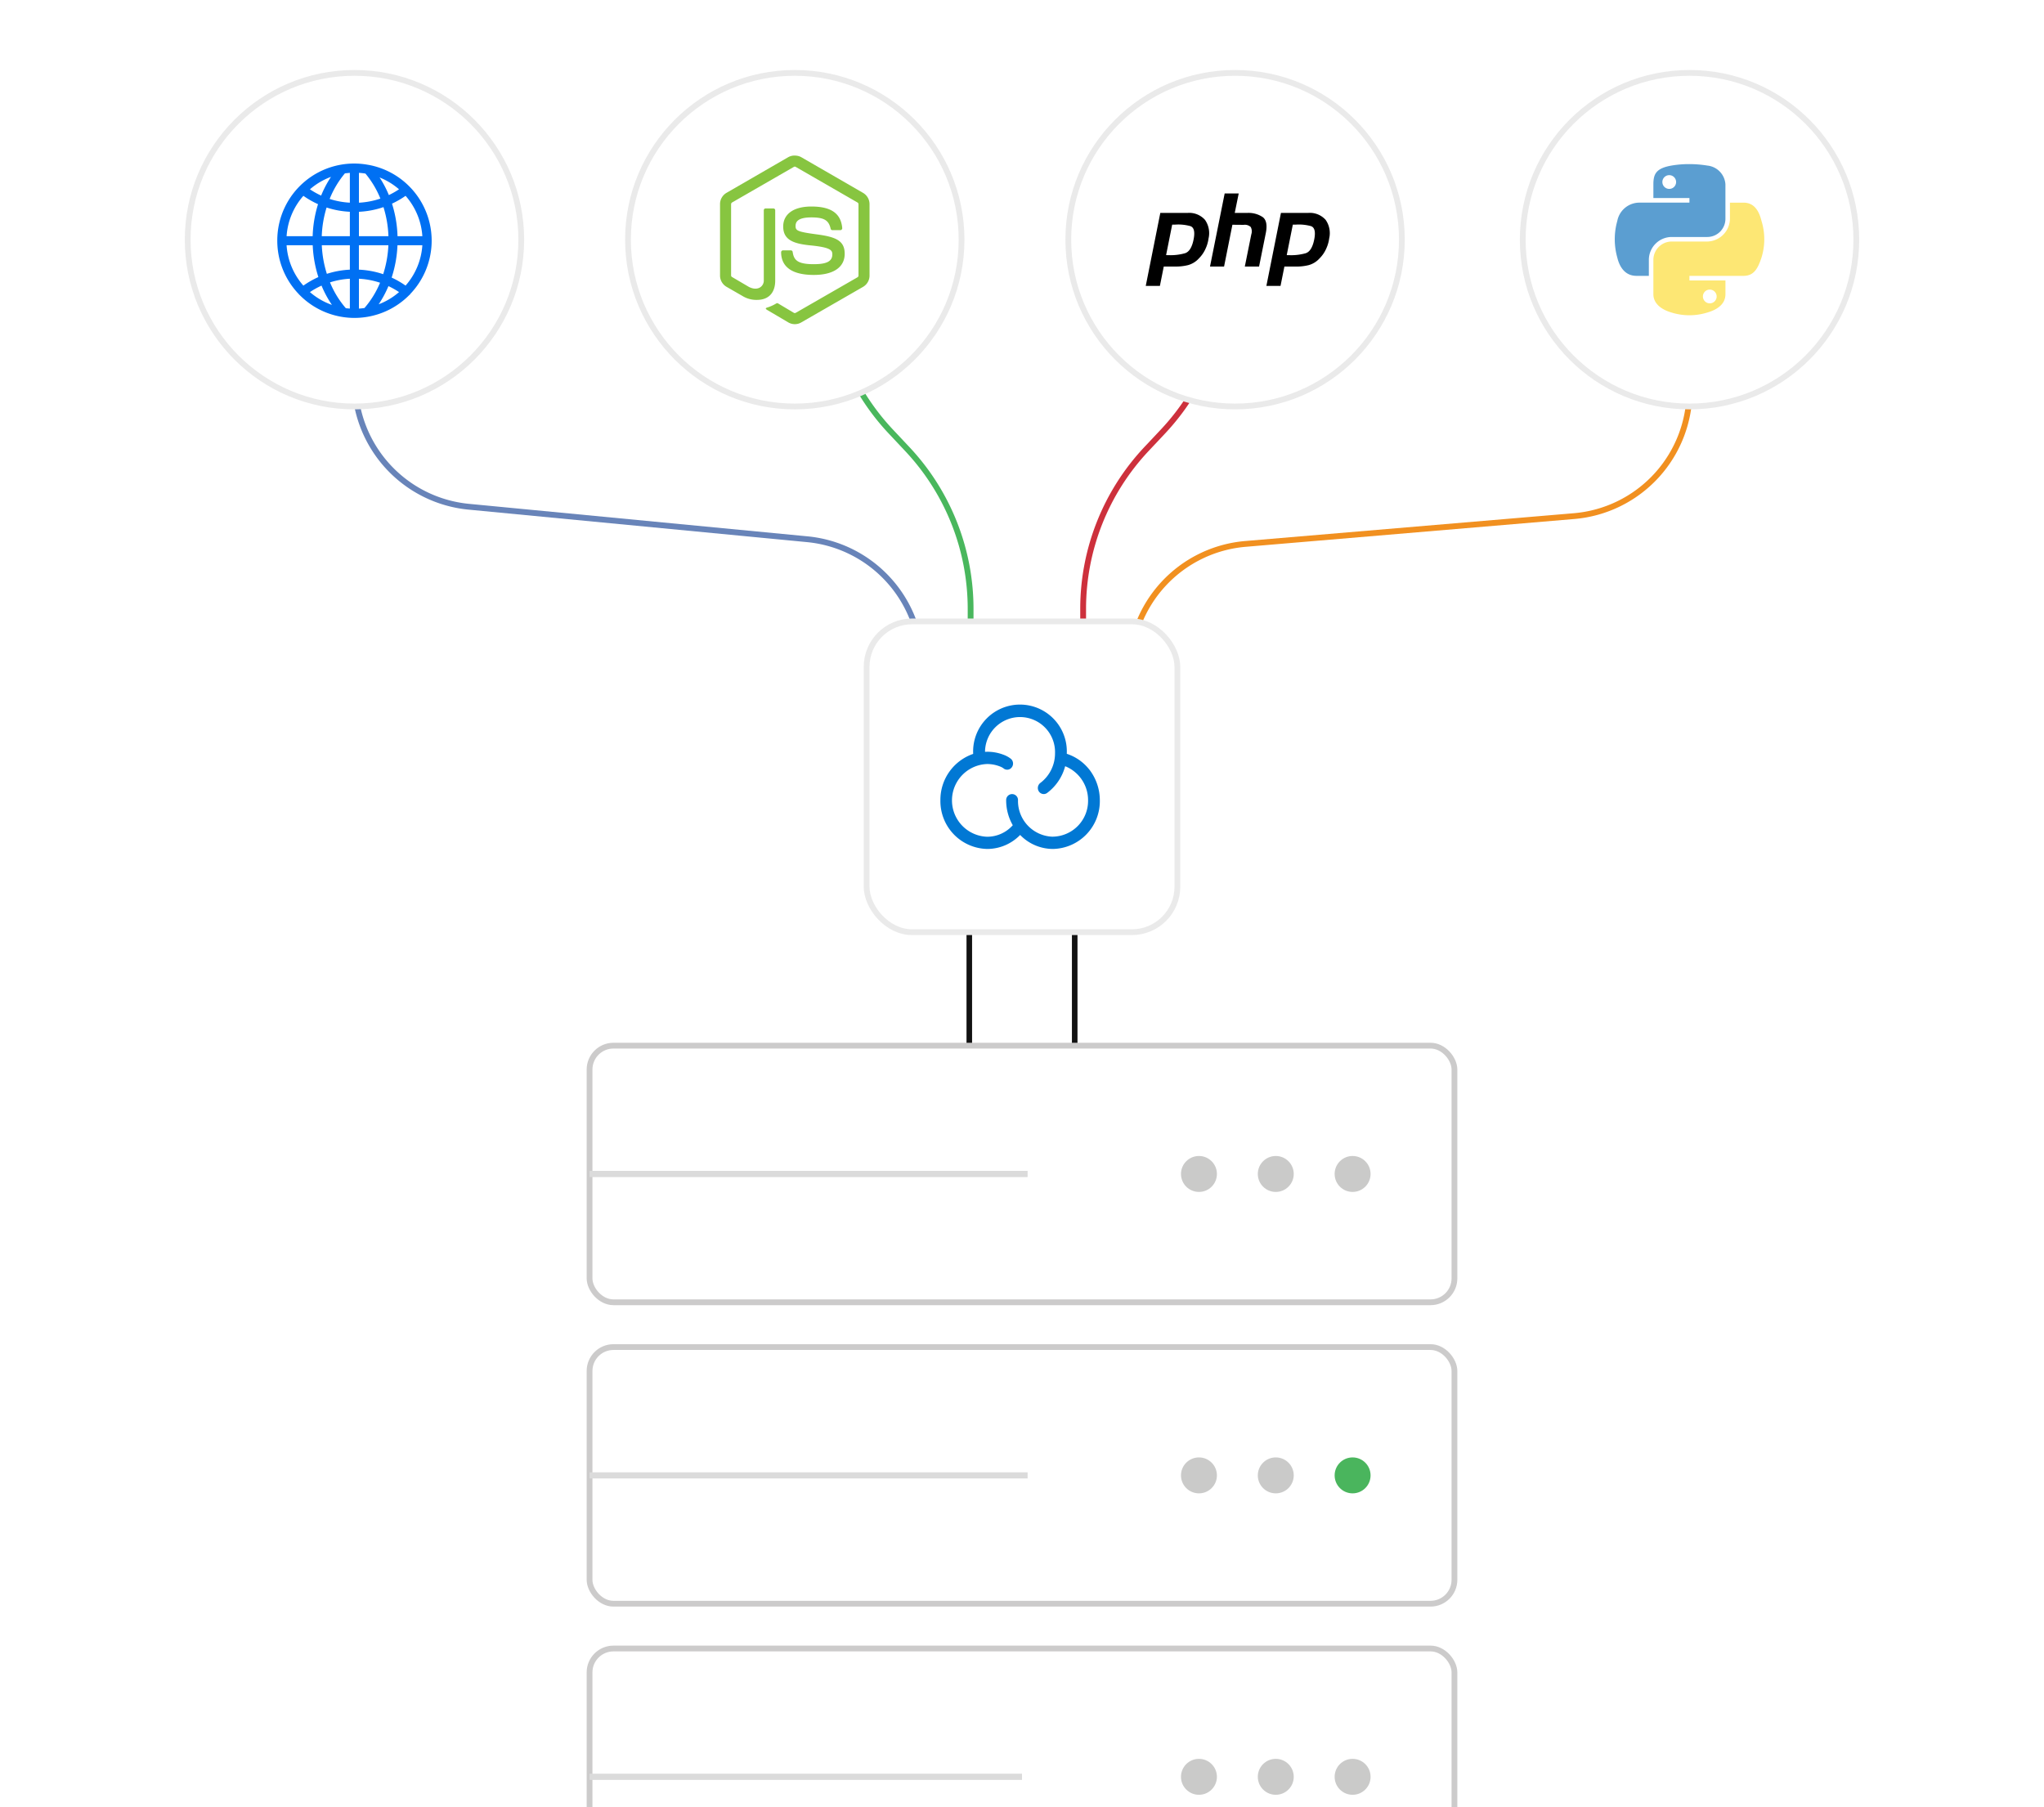 <svg xmlns="http://www.w3.org/2000/svg" width="354" height="313" xmlns:v="https://vecta.io/nano"><rect width="100%" height="100%" fill="#333333" stroke="none"/><style><![CDATA[.B{stroke-miterlimit:10}.C{fill:#fff}.D{stroke:#cccbcb}.E{fill:#cacac9}]]></style><defs><clipPath id="A"><path fill="none" d="M0 0h354v313H0z"/></clipPath><linearGradient id="B" x1="16.089" y1="-142.54" x2="17.414" y2="-143.668"><stop offset="0" stop-color="#5b9ed1"/><stop offset="1" stop-color="#306a98"/></linearGradient><linearGradient id="C" x1="17.541" y1="-143.595" x2="17.069" y2="-142.937"><stop offset="0" stop-color="#ffd43c"/><stop offset="1" stop-color="#fde774"/></linearGradient></defs><g clip-path="url(#A)"><path d="M0 0h354v313H0z" class="C"/><g fill="none" class="B"><g stroke="#121212" stroke-width=".965"><path d="M186.128 147.696v49.176m-18.256-49.176v49.176"/></g><g stroke-width="1.006"><path d="M159.564,124.433v-9.314a21.835,21.835,0,0,0-19.749-21.735L81.19,87.757a21.835,21.835,0,0,1-19.749-21.7l-.05-30.576" stroke="#6884b9"/><path d="M187.589,125.722V105.449a40.422,40.422,0,0,1,10.976-27.692l2.841-3.021a40.422,40.422,0,0,0,10.976-27.692V35.482" stroke="#cd303c"/><path d="M168.1,125.722V105.449a40.422,40.422,0,0,0-10.976-27.692l-2.841-3.021a40.422,40.422,0,0,1-10.976-27.692V35.482" stroke="#49b75d"/><path d="M195.7 124.433v-8.481a21.835 21.835 0 0 1 20-21.757l56.919-4.816a21.835 21.835 0 0 0 19.994-21.757v-32.14" stroke="#f19020"/></g></g><g stroke="#eaeaea" class="C"><circle cx="292.609" cy="41.508" r="28.885"/><circle cx="213.904" cy="41.508" r="28.885"/><circle cx="137.647" cy="41.508" r="28.885"/><circle cx="61.391" cy="41.508" r="28.885"/></g><path d="M200.953 36.873h4.724a3.655 3.655 0 0 1 3.014 1.2 4.018 4.018 0 0 1 .617 3.225 6.185 6.185 0 0 1-.546 1.833 5.449 5.449 0 0 1-1.128 1.621 3.937 3.937 0 0 1-1.886 1.163 8.684 8.684 0 0 1-2.08.247h-2.115l-.67 3.349h-2.45l2.52-12.637h0m2.062 2.009l-1.057 5.288a1.3 1.3 0 0 0 .212.018h.247a9.27 9.27 0 0 0 2.82-.335q1.128-.37 1.516-2.573.317-1.851-.635-2.133a7.91 7.91 0 0 0-2.344-.264q-.212.017-.405.018H203l.018-.018m9.082-5.378h2.432l-.687 3.367h2.186a4.389 4.389 0 0 1 2.679.74q.9.7.529 2.679l-1.181 5.869h-2.468l1.128-5.6a1.59 1.59 0 0 0-.106-1.251 1.5 1.5 0 0 0-1.216-.37l-1.956-.018-1.445 7.244h-2.435l2.54-12.66m9.748 3.367h4.724a3.655 3.655 0 0 1 3.014 1.2 4.018 4.018 0 0 1 .614 3.227 6.185 6.185 0 0 1-.546 1.833 5.449 5.449 0 0 1-1.128 1.621 3.937 3.937 0 0 1-1.886 1.163 8.684 8.684 0 0 1-2.08.247h-2.115l-.67 3.349h-2.45l2.52-12.637h0m2.062 2.009l-1.057 5.288a1.3 1.3 0 0 0 .212.018h.247a9.27 9.27 0 0 0 2.82-.335q1.128-.37 1.516-2.573.317-1.851-.635-2.133a7.91 7.91 0 0 0-2.344-.264q-.212.017-.405.018h-.37l.018-.018"/><path d="M292.455,28.42a17.84,17.84,0,0,0-2.984.255c-2.643.467-3.122,1.444-3.122,3.246V34.3h6.245v.793H284a3.9,3.9,0,0,0-3.9,3.166,11.673,11.673,0,0,0,0,6.347c.444,1.849,1.5,3.166,3.319,3.166h2.147V44.92a3.969,3.969,0,0,1,3.9-3.879h6.238a3.146,3.146,0,0,0,3.122-3.173V31.921a3.486,3.486,0,0,0-3.122-3.246,19.472,19.472,0,0,0-3.254-.255Zm-3.377,1.914a1.19,1.19,0,1,1-1.172,1.194,1.185,1.185,0,0,1,1.172-1.194Z" fill="url(#B)"/><path d="M299.609 35.094v2.773a4.005 4.005 0 0 1-3.9 3.959h-6.239A3.186 3.186 0 0 0 286.348 45v5.946c0 1.692 1.472 2.688 3.122 3.173a10.448 10.448 0 0 0 6.238 0c1.572-.455 3.122-1.371 3.122-3.173v-2.38h-6.238v-.793h9.36c1.815 0 2.491-1.266 3.122-3.166a10.717 10.717 0 0 0 0-6.347c-.448-1.807-1.305-3.166-3.122-3.166zM296.1 50.153a1.19 1.19 0 1 1-1.172 1.186 1.179 1.179 0 0 1 1.172-1.186z" fill="url(#C)"/><path d="M137.645 26.939a2.243 2.243 0 0 0-1.115.273L125.817 33.4a2.258 2.258 0 0 0-1.115 1.956v12.351a2.259 2.259 0 0 0 1.115 1.956l2.8 1.612a4.573 4.573 0 0 0 2.48.66c2.013 0 3.161-1.221 3.161-3.344V36.4a.306.306 0 0 0-.318-.3h-1.34a.306.306 0 0 0-.318.3v12.2c0 .941-.98 1.887-2.57 1.092l-2.912-1.709a.326.326 0 0 1-.182-.273V35.358a.361.361 0 0 1 .182-.3l10.69-6.158a.315.315 0 0 1 .318 0l10.692 6.163a.363.363 0 0 1 .182.3v12.348a.343.343 0 0 1-.159.3l-10.714 6.165a.329.329 0 0 1-.318 0l-2.752-1.638a.286.286 0 0 0-.273 0 7.09 7.09 0 0 1-1.615.728c-.176.061-.443.156.091.455l3.594 2.118a2.213 2.213 0 0 0 1.115.3 2.17 2.17 0 0 0 1.115-.3l10.714-6.165a2.263 2.263 0 0 0 1.115-1.956V35.362a2.26 2.26 0 0 0-1.115-1.956l-10.714-6.187a2.233 2.233 0 0 0-1.115-.273v-.007zm2.866 8.826c-3.051 0-4.868 1.3-4.868 3.458 0 2.34 1.8 2.986 4.732 3.275 3.5.343 3.776.857 3.776 1.547 0 1.2-.954 1.706-3.207 1.706-2.831 0-3.454-.707-3.662-2.118a.308.308 0 0 0-.3-.273H135.6a.326.326 0 0 0-.318.318c0 1.8.981 3.935 5.664 3.935 3.39 0 5.346-1.328 5.346-3.662 0-2.308-1.579-2.932-4.868-3.367-3.32-.443-3.64-.654-3.64-1.433 0-.642.269-1.5 2.73-1.5 2.2 0 3.011.474 3.344 1.956a.314.314 0 0 0 .3.253h1.391a.337.337 0 0 0 .228-.114.3.3 0 0 0 .091-.228c-.215-2.553-1.917-3.753-5.346-3.753h0z" fill="#87c540"/><path d="M71.035 50.931a13.348 13.348 0 0 0-7.26-22.388h-.02a13.315 13.315 0 0 0-15.732 13.145 13.313 13.313 0 0 0 3.75 9.271c.009.013.01.028.02.04a.71.71 0 0 0 .079.068 13.357 13.357 0 0 0 19.01.033.735.735 0 0 0 .118-.094.665.665 0 0 0 .037-.075zm-8.871 2.513v-5.171a13.805 13.805 0 0 1 3.658.689 16.231 16.231 0 0 1-2.7 4.381q-.473.07-.959.102zM59.9 53.38a16.236 16.236 0 0 1-2.748-4.48 13.817 13.817 0 0 1 3.439-.63v5.17l-.691-.06zM49.635 42.475h4.525a20.68 20.68 0 0 0 .98 5.509 15.377 15.377 0 0 0-2.6 1.48 11.735 11.735 0 0 1-2.905-6.989zm2.908-8.561a15.419 15.419 0 0 0 2.537 1.445 20.7 20.7 0 0 0-.93 5.542h-4.515a11.73 11.73 0 0 1 2.908-6.988zm8.048-3.981V35.1a13.8 13.8 0 0 1-3.5-.647 16.374 16.374 0 0 1 2.647-4.434l.853-.086zm2.7.127a16.346 16.346 0 0 1 2.589 4.33 13.818 13.818 0 0 1-3.716.714v-5.172q.571.037 1.125.128zm9.856 10.84h-4.3a20.65 20.65 0 0 0-.957-5.632 15.558 15.558 0 0 0 2.351-1.355 11.729 11.729 0 0 1 2.906 6.987zm-12.556 0h-4.867a19.141 19.141 0 0 1 .838-4.962 15.4 15.4 0 0 0 4.029.736zm0 1.573V46.7a15.359 15.359 0 0 0-3.981.724 19.128 19.128 0 0 1-.878-4.951zm1.573 0h5.1a19.133 19.133 0 0 1-.9 5.009 15.382 15.382 0 0 0-4.206-.784v-4.223zm0-1.573v-4.223a15.382 15.382 0 0 0 4.25-.808 19.158 19.158 0 0 1 .859 5.032h-5.11zm5.184-7.115a18.27 18.27 0 0 0-1.609-3.054 11.8 11.8 0 0 1 3.367 2.052 13.923 13.923 0 0 1-1.758 1zm-11.733.086a13.793 13.793 0 0 1-1.938-1.087 11.792 11.792 0 0 1 3.649-2.156 18.259 18.259 0 0 0-1.71 3.243zm.072 15.592a18.37 18.37 0 0 0 1.8 3.34 11.8 11.8 0 0 1-3.812-2.218 13.944 13.944 0 0 1 2.013-1.122zm11.588.087a13.85 13.85 0 0 1 1.835 1.035 11.789 11.789 0 0 1-3.53 2.115 18.459 18.459 0 0 0 1.694-3.147zm.554-1.479a20.7 20.7 0 0 0 1.009-5.6h4.309a11.729 11.729 0 0 1-2.907 6.989 15.409 15.409 0 0 0-2.411-1.389z" fill="#0070f3" fill-rule="evenodd"/><rect width="53.82" height="53.82" rx="7.872" stroke="#eaeaea" x="150.09" y="107.615" class="B C"/><path d="M188.644 133.258a8.166 8.166 0 0 0-3.885-2.712v-.1a8.115 8.115 0 1 0-16.218 0v.115a8.409 8.409 0 0 0-5.673 8.034 8.283 8.283 0 0 0 8.11 8.427 7.949 7.949 0 0 0 5.7-2.425 7.925 7.925 0 0 0 5.691 2.425 8.283 8.283 0 0 0 8.111-8.427 8.71 8.71 0 0 0-1.833-5.341zm-6.278 11.642a6.19 6.19 0 0 1-6.059-6.3 1.026 1.026 0 1 0-2.05-.02v.021a8.669 8.669 0 0 0 1.145 4.311 5.931 5.931 0 0 1-4.423 1.995 6.3 6.3 0 0 1 0-12.594 6.019 6.019 0 0 1 2.1.385c.008 0 .015.008.023.008a2.818 2.818 0 0 1 .664.331.985.985 0 0 0 1.437-.115 1.088 1.088 0 0 0-.112-1.5 4.64 4.64 0 0 0-1.316-.723 7.815 7.815 0 0 0-2.79-.51l-.388.008a6.063 6.063 0 1 1 12.122.262 6.406 6.406 0 0 1-2.549 5.134 1.1 1.1 0 0 0-.242 1.477 1.027 1.027 0 0 0 .837.447.99.99 0 0 0 .594-.2 8.49 8.49 0 0 0 3.116-4.624 6.329 6.329 0 0 1 3.968 5.911 6.2 6.2 0 0 1-6.077 6.288z" fill="#0178d4"/><rect width="149.79" height="44.443" rx="4.141" x="102.105" y="181.085" class="B C D"/><g class="E"><circle cx="207.646" cy="203.306" r="3.112"/><circle cx="220.951" cy="203.306" r="3.112"/><circle cx="234.257" cy="203.306" r="3.112"/></g><rect width="149.79" height="44.443" rx="4.141" x="102.105" y="233.286" class="B C D"/><g class="E"><circle cx="207.646" cy="255.507" r="3.112"/><circle cx="220.951" cy="255.507" r="3.112"/></g><circle cx="234.257" cy="255.507" r="3.112" fill="#4ab55d"/><rect width="149.79" height="44.443" rx="4.141" x="102.105" y="285.488" class="B C D"/><g class="E"><circle cx="207.646" cy="307.709" r="3.112"/><circle cx="220.951" cy="307.709" r="3.112"/><circle cx="234.257" cy="307.709" r="3.112"/></g><g fill="none" stroke="#dbdbdb" stroke-width="1.074" class="B"><path d="M102.105 203.307h75.866m-75.866 52.201h75.867m-75.867 52.201H177"/></g></g></svg>